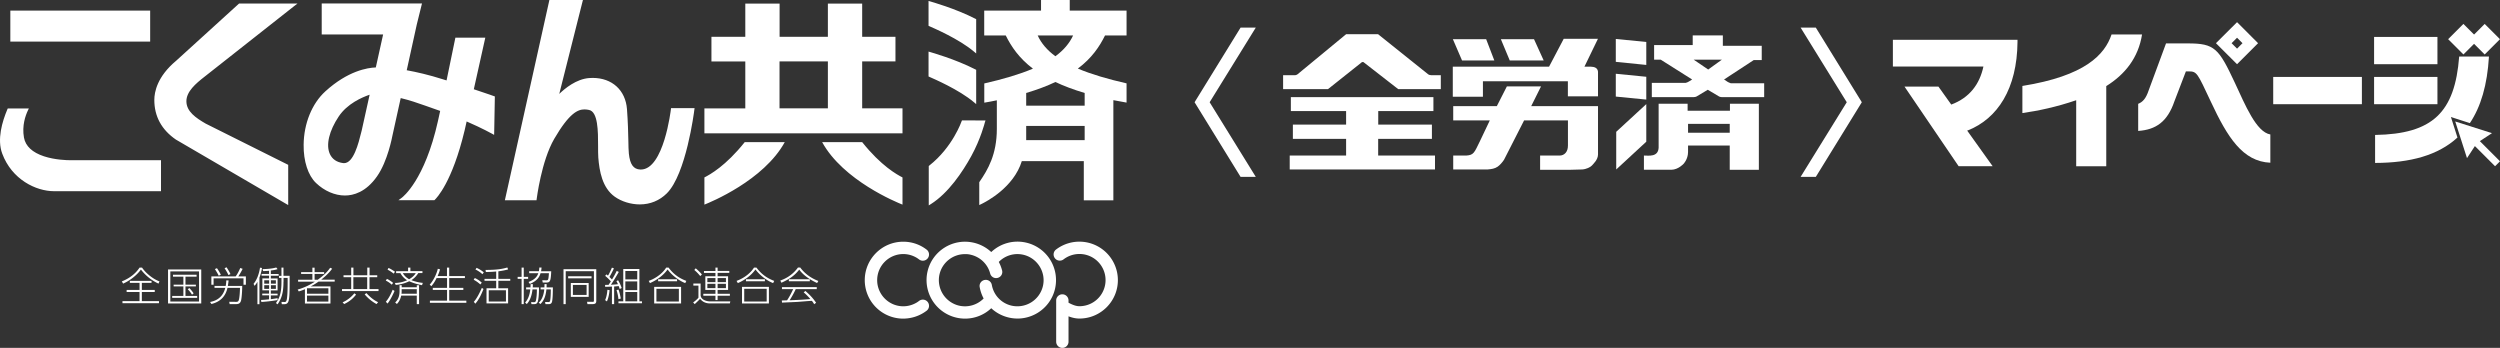 <svg xmlns="http://www.w3.org/2000/svg" width="348.45" height="48.49" viewBox="0 0 348.45 48.49"><rect x="0" y="0" width="348.45" height="48.49" fill="#333333" stroke="none"/><style>.st0{fill:#fff}</style><g><path class="st0" d="M293.57 12v11.17h-4.19v-9.2c-2.77.95-5.33 1.48-7.5 1.79v-3.78c8.74-1.4 11.48-4.35 12.43-7.18h4.25c-.52 3.28-2.39 5.58-4.99 7.2zM308.15 14.18c-1.91-4.06-1.93-4.23-3.12-4.23h-.36l-1.6 4.17c-.98 2.87-2.59 3.96-5.05 4.13v-3.78c.62-.25 1.07-.7 1.46-1.87l2.42-6.55h3.05c3.74 0 4.29.68 6.54 5.48 1.44 3.08 2.98 6.88 4.95 7.21v3.94c-3.87-.17-5.98-3.56-8.29-8.5zM316.84 14.52v-3.8h12.36v3.8h-12.36zM330.9 8.95v-3.8h8.83v3.8h-8.83zM330.9 14.52v-3.8h8.83v3.8h-8.83zM311.8 3.09l-2.94 2.93 2.94 2.93 2.93-2.93-2.93-2.93zm-.76 2.93l.76-.76.76.76-.76.76-.76-.76z"/><path transform="rotate(-45.009 343.36 5.463)" class="st0" d="M341.85 3.95h3.01v3.01h-3.01z"/><path transform="rotate(-45.025 346.326 5.46)" class="st0" d="M344.81 3.95h3.01v3.01h-3.01z"/><path class="st0" d="M263.83 5.55v3.72h12.62c-.53 2.48-1.94 4.35-4.47 5.3l-.01.01-1.79-2.51h-4.73l7.54 11.09h4.74l-3.56-4.98.08.01c4.19-1.66 6.89-5.83 6.95-12.34v-.3h-17.37zM344.25 17.16c1.53-2.28 2.43-5.32 2.66-9.28h-4.15c-.6 7.8-3.7 10.8-11.72 10.93v3.9c4.92-.01 8.79-1.07 11.48-3.54l-.91-2.86 2.64.85z"/><path class="st0" d="M348.45 22.48l-2.81-2.81 1.69-1.11-5.12-1.63 1.64 5.11 1.1-1.68 2.81 2.81z"/></g><g id="logo_57_"><path class="st0" d="M179.92 13.54v1.94h7.7v1.89h-7.42v1.99h7.42v2.32h-7.86v1.94h20.25v-1.94h-7.92v-2.32h7.49v-1.99h-7.48v-1.89h7.69v-1.94zM208.28 8.43l-1.14-2.97h-4.64l1.28 2.97zM215.16 8.43l-1.35-2.97h-4.62l1.24 2.97z"/><path class="st0" d="M202.49 9.29V13.48h4.2v-2.15h11.84v2.1h4.2V9.99c-.06-.51-.44-.68-1.02-.7h-.87l1.88-3.88h-4.77l-2.04 3.88h-13.42zM229.46 9.05v-3.2l-4.25-.42v3.19zM229.46 13.88V10.7l-4.25-.42v3.18zM229.46 19.75v-5.24l-4.19 3.86v5.25zM235.28 21.21v-.93h5.81v3.39h4.06v-9.21h-4.03v.97h-5.9v-.97h-4.04v6.13c-.07 1.33-1.39 1.09-2.05 1.09v1.98h3.83c.96-.01 1.7-.83 1.7-.83s.61-.63.62-1.62m0-3.95h5.81v1.24h-5.81v-1.24z"/><path class="st0" d="M207.34 23.62c.56-.05.99-.11 1.39-.38.3-.2.66-.6.9-.97l2.8-5.49h6.11v3.49c.01.93-.52 1.4-1.13 1.41h-2.75v1.99h4.02s1.41-.03 1.84-.05c.57-.03 1.15-.32 1.35-.54.2-.23.86-.81.86-1.56V14.79h-9.31l1.37-2.75h-4.76l-1.4 2.75h-6.08v1.99h5.1l-1.35 2.84c-.82 1.69-.89 1.99-1.92 2.06h-1.83v1.94h4.79zM199 10.31l-6.92-5.54h-4.46l-6.79 5.6c-.16.1-.22.1-.32.11h-1.67v1.94h6.26l4.74-3.77h.19l4.85 3.77h5.94v-1.94h-1.36c-.2-.02-.3-.04-.46-.17M239.61 13.45c.13.07.26.08.4.09h5.88v-1.93h-4.64c-.19-.05-.41-.18-.47-.21l-.48-.32 4.14-2.71h1.11V6.38h-5.42V4.93h-4.2v1.35h-5.38v2.04h.93l4.37 2.76-.45.28c-.11.07-.26.14-.44.19h-4.73v1.99h5.81c.11-.01.31-.02.44-.1l1.55-.93 1.58.94zm-1.47-3.8l-.06.05-.05-.05-1.96-1.33h3.92l-1.85 1.33zM172.91 3.85l-6.41 10.4 6.41 10.4h2.12l-6.43-10.4 6.43-10.4zM253.09 3.85h-2.12l6.43 10.4-6.43 10.4h2.12l6.41-10.4z"/><g><path class="st0" d="M125.89 44.41a5.36 5.36 0 01-5.36-5.36c0-2.96 2.41-5.36 5.36-5.36h.01c1.19 0 2.31.38 3.25 1.1.38.29.45.83.16 1.21-.29.38-.83.45-1.21.16-.11-.08-.22-.16-.33-.23-.01 0-.01-.01-.02-.01-.56-.33-1.2-.51-1.85-.51a3.64 3.64 0 00-3.64 3.64c0 2 1.63 3.64 3.64 3.64.65 0 1.29-.18 1.85-.51.01 0 .01-.01.02-.01.11-.07.23-.15.33-.23.38-.29.92-.22 1.21.16.29.38.22.92-.16 1.21-.94.71-2.06 1.09-3.26 1.1.01-.01.01-.01 0 0zm23.04 3.22v-3.54c.47.18.98.31 1.52.31 2.96 0 5.36-2.41 5.36-5.36a5.367 5.367 0 00-8.62-4.26c-.38.29-.45.83-.16 1.21.29.38.83.45 1.21.16a3.64 3.64 0 112.21 6.53c-.5 0-1.02-.22-1.52-.49v-.31a.86.86 0 10-1.72 0v5.75a.86.86 0 101.72 0m-10.77-4.67c.67.63 1.51 1.08 2.45 1.3 2.88.67 5.77-1.13 6.44-4.01a5.362 5.362 0 00-4.01-6.43c-1.76-.41-3.58.09-4.88 1.31a5.353 5.353 0 00-2.44-1.3c-2.88-.67-5.77 1.12-6.44 4a5.372 5.372 0 005.23 6.58c1.35 0 2.66-.51 3.65-1.45m-2.84-7.45c1.31.31 2.35 1.31 2.69 2.61.12.46.59.74 1.05.61a.85.85 0 00.61-1.05c-.11-.41-.26-.8-.46-1.17.89-.91 2.18-1.29 3.43-1 1.95.46 3.18 2.42 2.72 4.37a3.656 3.656 0 01-4.37 2.72 3.605 3.605 0 01-2.75-2.89.854.854 0 00-1-.69c-.47.09-.78.53-.69 1 .1.56.29 1.1.55 1.58-.88.9-2.18 1.29-3.43 1a3.656 3.656 0 01-2.72-4.37 3.637 3.637 0 013.54-2.81c.28-.01.56.02.83.09"/></g><g><path class="st0" d="M16.98 39.22c.71-.28 1.76-.84 2.47-1.92h.35c.49.73 1.5 1.59 2.43 1.92l-.14.31a6.502 6.502 0 01-2.45-1.96c-.47.67-1.4 1.49-2.48 1.96l-.18-.31zm2.79.21v.98h1.8v.29h-1.8v1.27h2.39v.29h-5.09v-.29h2.38V40.7h-1.8v-.29h1.8v-.98H18.1v-.28h3.02v.28h-1.35zM28.05 42.3h-4.63v-4.74h4.63v4.74zm-.31-4.47h-4v4.2h4v-4.2zm-.34.73h-1.55v1.12h1.45v.24h-1.45v1.33h1.63v.27H24v-.27h1.56v-1.33H24.2v-.24h1.36v-1.12h-1.45v-.27h3.29v.27zm-.64 2.51c-.19-.31-.36-.51-.59-.76l.22-.16c.19.19.36.39.6.74l-.23.18zM29.9 40.12v-.27h1.56c.06-.35.08-.6.08-.77h.32c-.01.14-.03.34-.1.77h2c.01.43-.06 1.77-.18 2.11-.14.38-.37.43-.76.43h-.81l-.06-.33.83.01c.22.01.39.01.47-.16.16-.31.2-1.57.2-1.79h-1.74c-.27 1.21-1.03 1.96-2.24 2.25l-.19-.28c1.56-.29 1.96-1.36 2.12-1.97h-1.5zm4.37-1.6v1.17h-.33v-.9h-4.17v.9h-.31v-1.17h3.39c.32-.42.58-1.03.64-1.17l.33.12c-.11.23-.32.63-.6 1.05h1.05zm-3.79-.09c-.11-.28-.51-.9-.53-.93l.29-.12c.11.15.41.62.54.92l-.3.13zm1.36-.09c-.19-.43-.47-.85-.54-.95l.27-.14c.14.19.44.68.55.95l-.28.14zM36.17 42.4h-.29v-3.12c-.19.33-.29.44-.4.56l-.14-.28c.41-.49.75-1.26.9-2.25l.28.04c-.11.68-.27 1.12-.36 1.34v3.71zm1.58-4.21h1.09v.24h-1.09v.38h.94v1.67h-.94v.45h.94v.24h-.94v.53c.41-.05.73-.11.94-.14v.26c-.99.18-1.74.23-2.26.27l-.05-.28c.19-.01.48-.02 1.12-.09v-.56h-.95v-.24h.95v-.45h-.93V38.8h.93v-.38h-1.04v-.24h1.04v-.44c-.36.04-.61.04-.82.04l-.09-.27c.36-.01 1.28-.03 1.91-.23l.19.23c-.15.05-.39.13-.94.19v.49zm-.24.87h-.68v.48h.68v-.48zm0 .69h-.68v.51h.68v-.51zm.94-.69h-.69v.48h.69v-.48zm0 .69h-.69v.51h.69v-.51zm1.06-.47c0 1.66-.33 2.41-.82 3.14l-.23-.18c.49-.69.77-1.39.77-2.95v-.55h-.34v-.29h.34V37.3h.28v1.14h.86c0 2.24 0 3.21-.2 3.64-.14.3-.38.32-.59.32h-.3l-.05-.32.4.01c.14.01.21-.02.27-.13.19-.34.19-2.05.19-2.56v-.66h-.57v.54zM46.3 37.45c-.56.75-1.14 1.21-1.53 1.53h1.88v.27H44.4c-.45.32-.9.57-1.1.67h2.76v2.39H42.5v-2c-.23.1-.39.17-.86.31l-.15-.26c1.15-.33 1.89-.78 2.4-1.1h-2.34v-.27h1.99v-.81h-1.57v-.25h1.57v-.62h.31v.62h1.33v.25h-1.33v.81h.44c.43-.32 1.19-.87 1.73-1.67l.28.13zm-.53 2.73h-2.98v.76h2.98v-.76zm0 1.02h-2.98v.84h2.98v-.84zM52.57 38.64H51.5v1.65h1.26v.28h-5.09v-.28h1.28v-1.65h-1.07v-.27h1.07V37.3h.31v1.07h1.93V37.3h.32v1.07h1.07v.27zm-2.94 2.42c-.25.32-.72.88-1.66 1.32l-.22-.24a4.44 4.44 0 001.64-1.26l.24.18zm1.55-2.42h-1.93v1.65h1.93v-1.65zm1.3 3.74a5.68 5.68 0 01-1.65-1.35l.24-.18c.47.52.99.97 1.63 1.27l-.22.26zM54.6 39.68a3.22 3.22 0 00-.83-.57l.16-.24c.28.11.71.43.86.56l-.19.25zm-.82 2.38c.23-.28.56-.72.95-1.68l.26.17c-.16.4-.65 1.4-.98 1.76l-.23-.25zm1.1-3.92c-.37-.27-.57-.41-.86-.55l.13-.24c.24.08.82.46.9.52l-.17.27zm.16 1.3c.36-.01.96-.04 1.7-.38a2.56 2.56 0 01-.93-.99h-.6v-.27h1.67v-.5h.32v.49h1.68v.27h-.58c-.15.24-.42.64-.96.99.69.27 1.28.35 1.59.38l-.11.32c-.36-.07-1.07-.22-1.78-.55-.8.39-1.51.48-1.89.51l-.11-.27zm3.05.61v-.29h.32v2.63h-.32V41.2h-2.17c-.04.17-.15.72-.6 1.17l-.24-.21c.43-.4.61-.94.61-1.56v-.85h.3v.29h2.1zm-2.11.26v.32c0 .14-.01.23-.02.31h2.13v-.63h-2.11zm.16-2.24c.09.14.33.54.88.85.39-.22.71-.49.93-.85h-1.81zM62.3 38.48V37.3h.31v1.18h2.19v.28h-2.19v1.36h1.97v.29h-1.97v1.5H65v.29h-5.08v-.29h2.39v-1.5h-1.99v-.29h1.99v-1.36h-1.46c-.2.42-.44.8-.73 1.13l-.23-.22c.47-.49.96-1.45 1.13-2.21l.31.08c-.05.19-.11.44-.34.94h1.31zM66.95 39.65c-.35-.32-.62-.49-.93-.66l.16-.24c.35.16.62.33.97.65l-.2.25zm-.91 2.42c.43-.48.83-1.28 1.12-1.95l.23.16c-.29.73-.62 1.46-1.14 2.05l-.21-.26zm1.2-3.85c-.33-.3-.62-.48-.97-.66l.16-.23c.38.18.67.35 1 .63l-.19.26zm2.22.65h1.66v.27h-1.66v1.04h1.36v2.11h-3.01v-2.11h1.35v-1.04h-1.63v-.27h1.63v-1.03c-.66.07-1.18.07-1.44.07l-.05-.29c1.68.01 2.49-.17 3.04-.34l.11.27c-.51.14-.77.18-1.36.27v1.05zm1.06 1.59h-2.4v1.57h2.4v-1.57zM73 37.3v1.29h.61v.28H73v3.52h-.3v-3.52h-.55v-.28h.55V37.3h.3zm2.13 2.76c0 .95-.08 1.75-.18 2-.1.27-.27.33-.51.33h-.36l-.06-.28.35.01c.16.01.28-.03.32-.21.11-.41.14-1.13.14-1.57h-.61c-.05.38-.17 1.4-.8 2.04l-.23-.21c.56-.6.68-1.45.72-1.83h-.58v-.28h.61c.01-.18.01-.31.02-.46h.31c0 .26-.01.37-.02.46h.88zm.35-2.76c-.01.17-.02.31-.07.51h1.42c-.06 1.36-.15 1.57-.67 1.57h-.51l-.07-.32.52.01c.33.01.34-.06.41-.99h-1.17c-.15.53-.48 1.08-1.49 1.49l-.18-.27c.98-.36 1.23-.85 1.36-1.22h-1.27v-.28h1.35c.05-.23.05-.38.06-.51h.31zm1.58 2.76c0 .14 0 1.57-.12 2-.04.15-.13.33-.43.33h-.48l-.06-.3.43.01c.21.01.24-.08.26-.14.06-.17.11-.75.11-1.62h-.61c-.1.96-.35 1.55-.83 2.04l-.24-.19c.19-.18.65-.65.77-1.85h-.51v-.28h.53c.01-.23.01-.34.01-.46h.3c0 .1 0 .15-.01.46h.88zM83.11 41.9c0 .3-.05.49-.55.49h-.68l-.06-.33.74.01c.17 0 .22.01.22-.22V37.8h-3.93v4.59h-.31v-4.87h4.57v4.38zm-.66-3.11h-3.26v-.28h3.26v.28zm-.4 2.59h-2.49v-1.94h2.49v1.94zm-.29-1.67h-1.91v1.4h1.91v-1.4zM84.34 41.83c.23-.49.29-1.11.32-1.44l.3.05c-.01.13-.08.96-.37 1.57l-.25-.18zm1.91-3.93c-.47.82-.71 1.21-1.1 1.79.33-.02.71-.04.98-.08-.1-.22-.15-.31-.22-.43l.24-.12c.23.39.37.7.5 1.08l-.27.15c-.06-.17-.09-.27-.15-.42-.29.04-.49.05-.63.06v2.46h-.31v-2.45c-.39.03-.67.03-.94.04l-.02-.27c.11 0 .14 0 .49-.01.21-.3.26-.39.32-.48-.33-.39-.66-.66-.79-.77l.17-.21c.07.06.09.07.22.18.12-.19.3-.52.55-1.12l.28.11c-.04.08-.38.81-.63 1.19l.36.36c.26-.42.43-.74.66-1.2l.29.14zm-.05 3.8a5.98 5.98 0 00-.27-1.26l.27-.08c.07.16.17.43.33 1.25l-.33.09zm2.92-4.21V42h.36v.27H86.2V42h.67v-4.51h2.25zm-.3.28h-1.66v1.17h1.66v-1.17zm0 1.45h-1.66v1.22h1.66v-1.22zm0 1.48h-1.66V42h1.66v-1.3zM90.42 39.15c1.23-.45 2.04-1.22 2.43-1.85h.34c.8 1.09 1.73 1.57 2.47 1.85l-.15.31c-.77-.29-1.79-1-2.46-1.9-.57.79-1.41 1.44-2.46 1.9l-.17-.31zm4.51 3.15h-3.75v-2.32h3.75v2.32zm-.31-2.05h-3.13v1.78h3.13v-1.78zm-.25-1.05h-2.64v-.28h2.64v.28zM97.65 39.52v1.59c0 .65.8.9 1.35.9h2.79l-.06.28h-2.75c-.22 0-.91 0-1.4-.65-.15.18-.21.24-.75.75l-.22-.24c.2-.13.58-.45.74-.66v-1.68h-.71v-.29h1.01zm-.05-1.04a5.63 5.63 0 00-.83-.85l.2-.23c.24.19.71.65.86.86l-.23.22zm2.42.03h1.46v1.9h-1.46v.54h1.71v.27h-1.71v.6h-.3v-.6h-1.69v-.27h1.69v-.54h-1.41v-1.9h1.41v-.47h-1.6v-.27h1.6v-.47h.3v.46h1.63v.27h-1.63v.48zm-.3.25h-1.13v.56h1.13v-.56zm0 .8h-1.13v.6h1.13v-.6zm1.46-.8h-1.16v.56h1.16v-.56zm0 .8h-1.16v.6h1.16v-.6zM102.66 39.15c1.23-.45 2.04-1.22 2.43-1.85h.35c.8 1.09 1.73 1.57 2.47 1.85l-.15.31c-.77-.29-1.79-1-2.46-1.9-.57.79-1.41 1.44-2.46 1.9l-.18-.31zm4.51 3.15h-3.75v-2.32h3.75v2.32zm-.31-2.05h-3.13v1.78h3.13v-1.78zm-.25-1.05h-2.64v-.28h2.64v.28zM111.54 37.29c.87 1.17 1.96 1.65 2.52 1.87l-.17.29c-.77-.36-1.83-.95-2.49-1.87-.69.87-1.36 1.32-2.49 1.83l-.15-.31c.88-.31 1.75-.84 2.46-1.81h.32zm.71 3.26c.78.67 1.2 1.2 1.5 1.65l-.27.2c-.07-.12-.12-.22-.32-.47-.3.01-1.73.13-2.02.15-.34.02-1.84.08-2.14.1l-.03-.3c.05 0 .65-.02.73-.02.24-.36.56-.91.85-1.56h-1.56v-.28h4.85v.28h-2.93c-.23.52-.61 1.18-.85 1.55 1.44-.06 1.94-.08 2.89-.17-.14-.16-.47-.54-.93-.93l.23-.2zm-2.3-1.63h2.92v.28h-2.92v-.28z"/></g><g><path class="st0" d="M20.74 5.8h.19V1.48H1.44V5.8h.19zM22.25 22.33H9.8c-.47 0-2.13-.04-3.66-.54-1.64-.54-2.58-1.42-2.8-2.61-.3-1.68.22-3.1.55-3.79l.13-.27H1.08l-.05.11c-.73 1.73-1.46 4.2-.72 6.18 1.34 3.6 4.69 5.24 7.23 5.24h14.9v-4.32h-.19zM68.85 13.4c-.01 0-.74-.28-2.81-.96l1.55-6.96.05-.23h-4.17l-.03.15c-.01.04-.55 2.7-1.2 5.81-.16-.05-.31-.1-.48-.15-1.98-.63-3.69-1.02-5.07-1.27l1.4-6.37.67-2.71.06-.23H44.84V4.8H53.4l-1.02 4.6c-1.17.04-3.9.48-7.03 3.33-1.87 1.7-3 4.48-3.03 7.45-.03 2.29.62 4.28 1.73 5.33 1.16 1.11 2.63 1.74 4.02 1.74 1.19 0 2.93-.46 4.48-2.67 1.49-2.12 2.11-5.51 2.14-5.65l1.16-5.26c1.3.31 2.32.67 3.43 1.06.37.13.75.27 1.16.41.31.11.61.21.91.32-.11.49-.21.96-.31 1.41-1.84 8.26-4.91 10.59-5.04 10.69l-.46.34H60.55l.05-.05c.24-.23 2.42-2.42 4.16-9.68l.28-1.24c2.21.96 3.54 1.71 3.56 1.72l.27.15.01-.31.09-4.92v-.13l-.12-.04zm-20.9 9.34c-.04 0-.08 0-.13-.01-.87-.11-1.51-.54-1.84-1.26-.58-1.27-.11-3.23 1.24-5.25 1.19-1.77 3.22-2.65 4.3-3.02l-1.1 4.96-.06.24c-.4 1.62-1.09 4.34-2.41 4.34M96.6 15.07h-3.07l-.02.17c-.01.08-.99 8.39-4.19 8.39h-.07c-.96-.04-1.44-.7-1.6-2.23-.04-.42-.06-1.04-.07-1.83-.02-1.09-.06-2.58-.19-4.35-.2-2.65-2.08-4.36-4.78-4.36-.16 0-.33.01-.5.02-1.8.14-3.39 1.46-4.16 2.21L81.19.23l.06-.23H76.57l-.03.15-6.12 27.53-.05.23h4.41l.02-.16c.01-.05.65-5.3 2.45-8.4 2.1-3.61 3.31-4.1 4.21-4.1.22 0 .43.03.62.07 1.28.23 1.28 3 1.28 5.03 0 .6 0 1.17.03 1.6.15 1.89.54 4.22 2.3 5.47.94.67 2.24 1.07 3.48 1.07 1.45 0 2.75-.53 3.77-1.54 2.68-2.66 3.8-11.3 3.84-11.67l.03-.21h-.21zM40.16 22.97l-.08-.04-11.41-5.7c-1.36-.79-2.69-1.68-2.69-3.12 0-1.35 1.3-2.46 2.52-3.41L41.04.82l.43-.33h-8.15l-.05.05-8.71 7.92c-2.66 2.22-3.05 4.38-3.05 5.47 0 2.29 1.01 4.15 3 5.52l15.38 8.97.28.16V22.97zM125.6 15.1h-5.43V8.56H124.81V5.13H120.17V.5H115.39V5.13h-6.73V.5H103.88V5.13H99.16v3.44H103.88v6.54h-5.7V18.58H125.79V15.1h-.19zm-10.21 0h-6.74V8.56h6.74v6.54zM125.79 24.73c-.78-.4-2.97-1.6-5.62-4.92h-5.58c2.93 5.34 10.39 8.39 11.2 8.71v-3.79zM98.18 24.73c.78-.4 2.97-1.6 5.62-4.92h5.58c-2.93 5.34-10.39 8.39-11.2 8.71v-3.79zM137.36 16.79h-.27l-2.89-.01h-.12l-.05.12c-.01.03-1.25 3.62-4.51 6.18l-.07.06V28.63l.29-.18c2.46-1.55 4.43-4.5 5.64-6.7 1.31-2.38 1.89-4.67 1.89-4.69l.09-.27zM135.75 14.25l.31.26V9.73l-.1-.05c-2.85-1.46-6.18-2.38-6.3-2.42l-.24-.07v3.47l.11.05c.6.27 4.11 1.76 6.22 3.54M135.75 7.19l.31.26V2.67l-.1-.05c-2.85-1.46-6.18-2.38-6.3-2.42l-.24-.07V3.6l.11.05c.6.27 4.11 1.76 6.22 3.54"/><path class="st0" d="M154.02 4.94h3V1.48h-7.92V0h-4v1.48h-7.92v3.46h3c.77 1.55 1.84 3.15 3.79 4.63-1.87.79-4.14 1.46-6.78 2.06v2.68c.6-.1 1.19-.21 1.75-.33v3.98c0 3.57-1.25 5.69-2.42 7.39l-.03.05V28.58l.27-.13c.75-.36 4.53-2.33 5.66-5.99h8.64v5.46h4.12V13.96c.59.12 1.21.23 1.84.34v-2.68c-2.64-.6-4.91-1.27-6.79-2.06 1.96-1.47 3.03-3.08 3.79-4.62m-4.45 0c-.51 1.11-1.34 2.07-2.47 2.9-1.13-.83-1.96-1.78-2.47-2.9h4.94zm1.61 14.59h-8.15v-1.98h8.15v1.98zm0-6.57v1.77h-8.15v-1.77c1.57-.47 2.92-.98 4.07-1.53 1.16.55 2.51 1.06 4.08 1.53"/></g></g></svg>